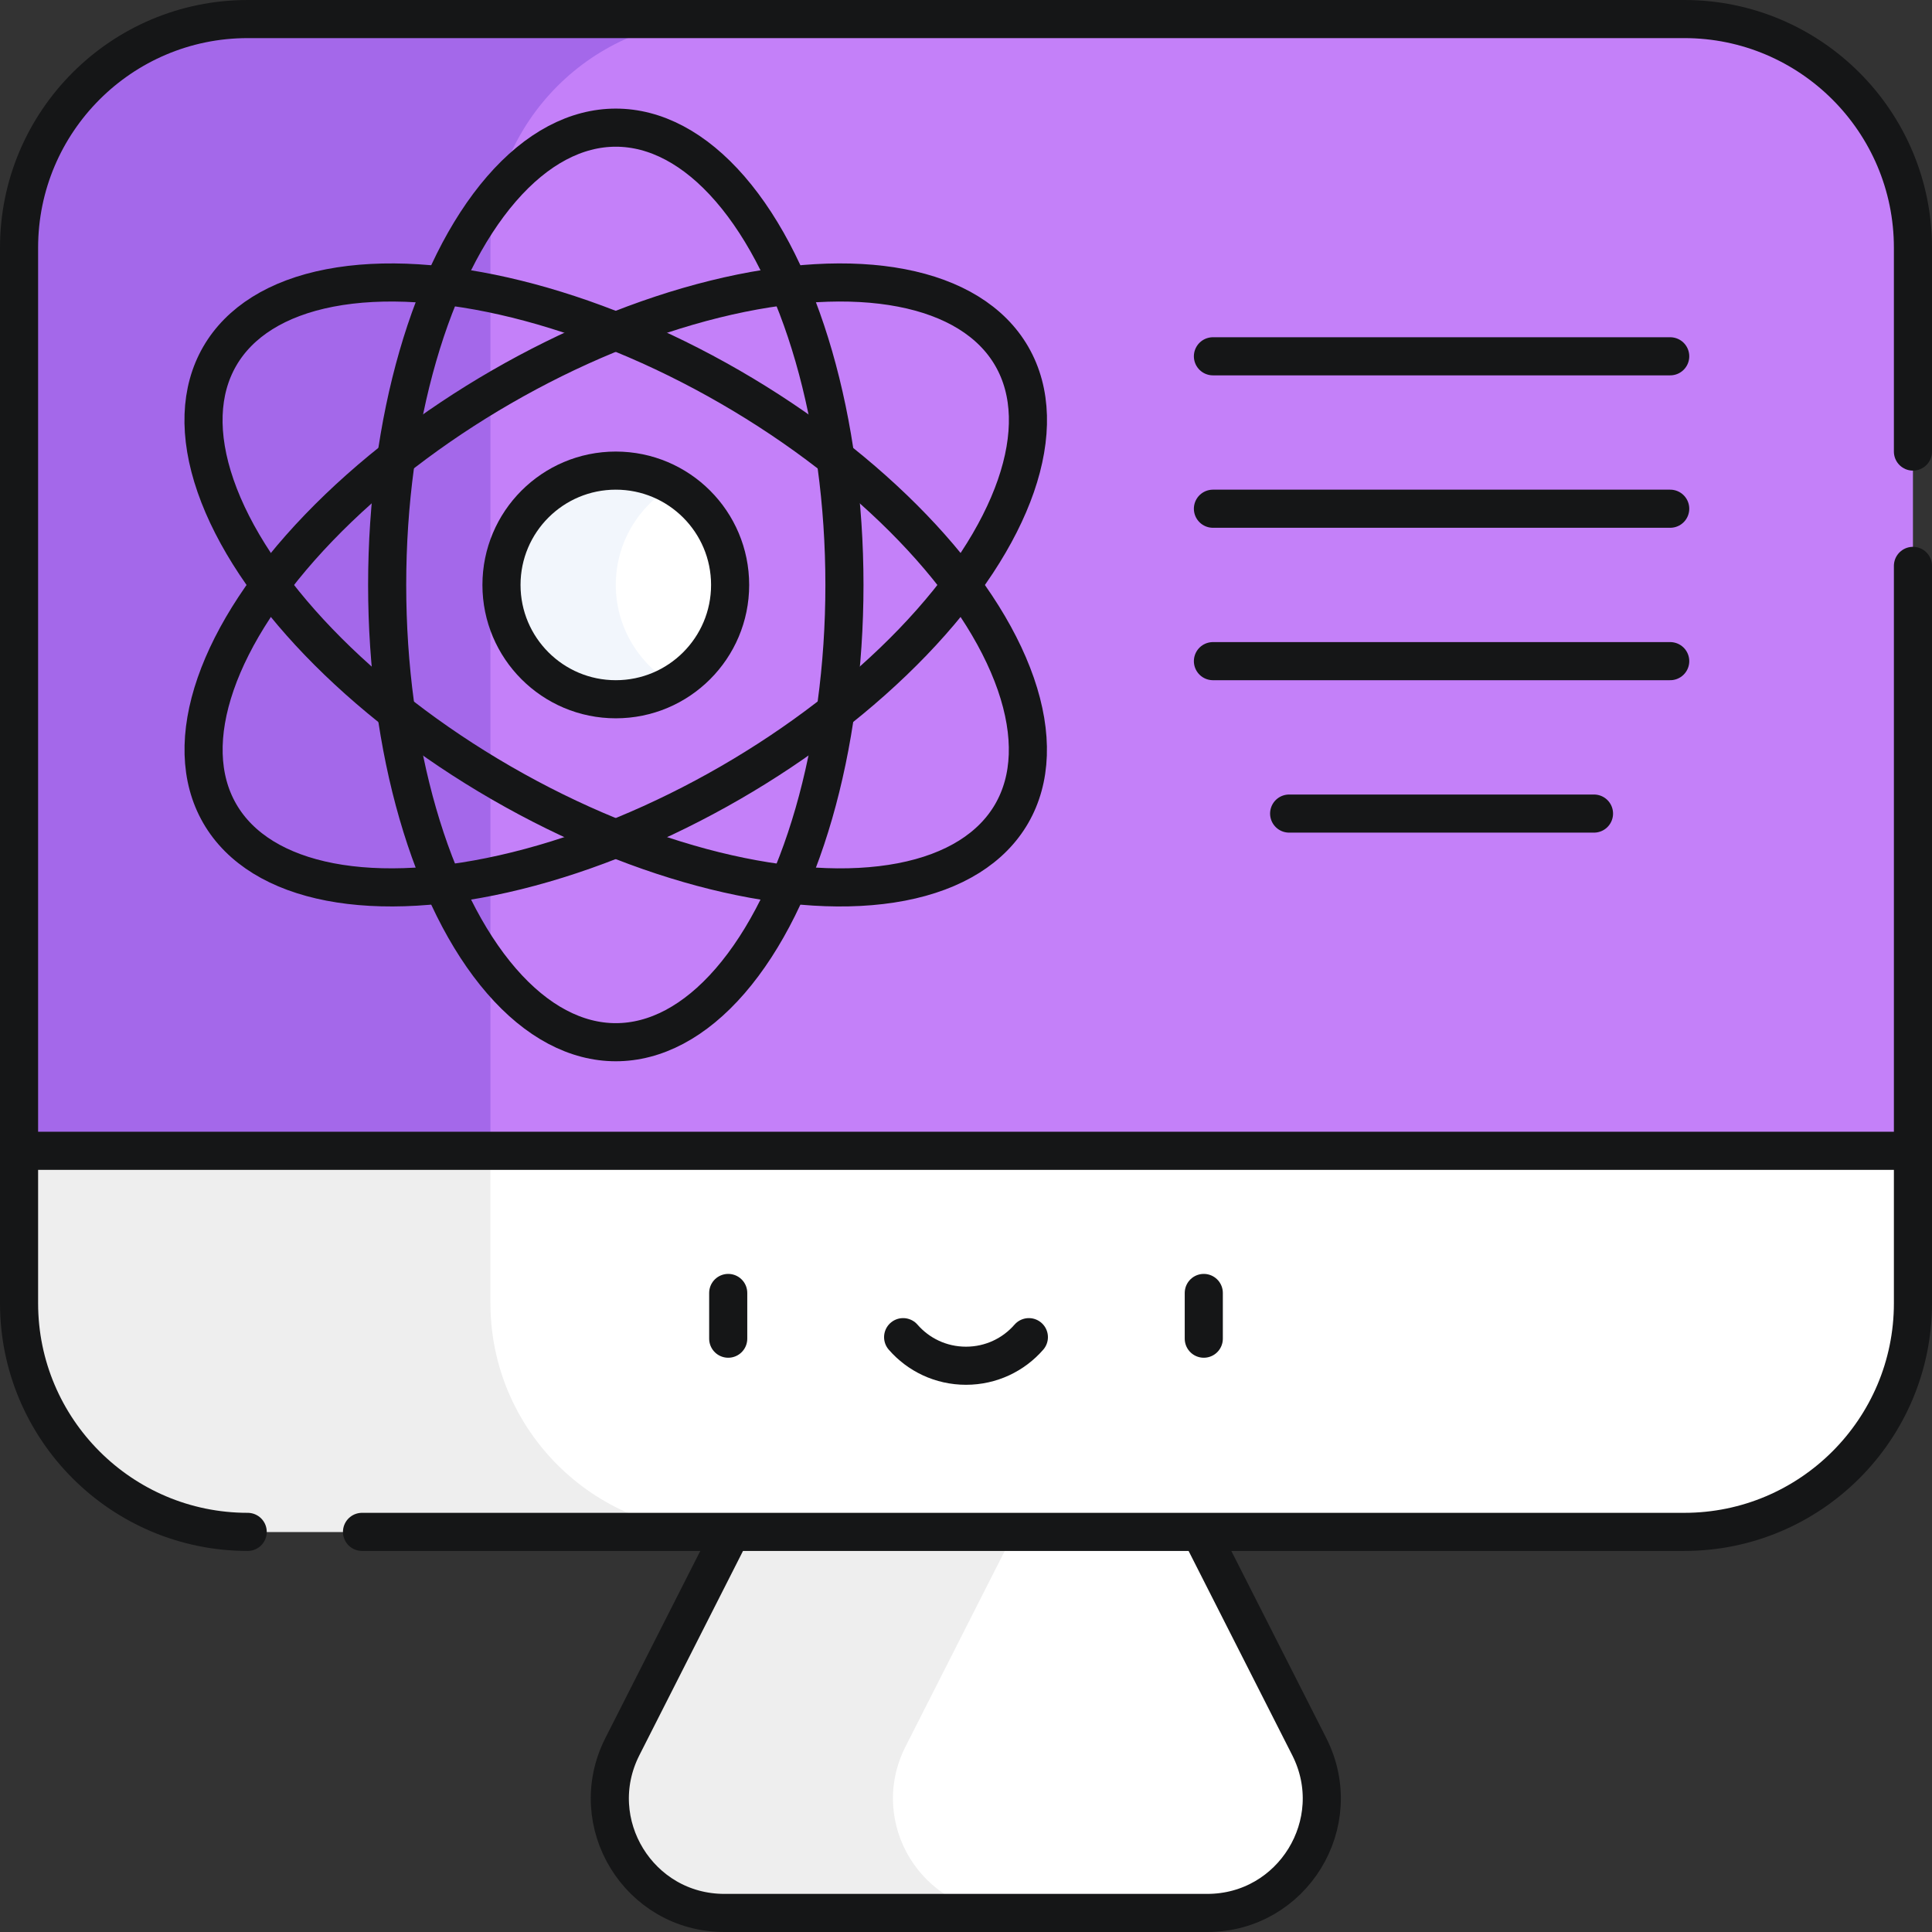 <?xml version="1.0" encoding="UTF-8"?><svg id="_레이어_2" xmlns="http://www.w3.org/2000/svg" viewBox="0 0 507 507"><rect x="0" y="0" width="507" height="507" fill="#333333" stroke="none"/><defs><style>.cls-1{fill:#fff;}.cls-2{stroke-width:10px;}.cls-2,.cls-3,.cls-4{fill:none;stroke:#151617;stroke-linecap:round;stroke-linejoin:round;}.cls-5{fill:#f2f6fc;}.cls-6{fill:#c480f9;}.cls-3{stroke-width:10px;}.cls-7{fill:#a468ea;}.cls-4{stroke-width:10px;}.cls-8{fill:#eee;}</style></defs><g id="Capa_1"><path class="cls-1" d="m316.9,502h-126.8c-22.4,0-36.9-23.6-26.8-43.6l54-106.4h72.3l54,106.4c10.2,20-4.3,43.6-26.7,43.6Z"/><path class="cls-8" d="m237.6,458.4l53-104.5-1-2h-72.3l-54,106.4c-10.1,20,4.4,43.6,26.8,43.6h74.3c-22.4.1-36.9-23.5-26.8-43.5Z"/><path class="cls-6" d="m502,302l-248.5,50L5,302V65C5,31.9,31.9,5,65,5h377c33.1,0,60,26.9,60,60v237Z"/><path class="cls-7" d="m128.7,302V65c0-33.1,26.9-60,60-60h-123.7C31.9,5,5,31.9,5,65v237l123.7,24.9v-24.9Z"/><circle class="cls-1" cx="161.6" cy="153.5" r="30"/><path class="cls-5" d="m161.6,153.5c0-11.1,6-20.8,15-26-4.4-2.6-9.5-4-15-4-16.6,0-30,13.4-30,30s13.4,30,30,30c5.5,0,10.6-1.5,15-4-8.9-5.2-15-14.9-15-26Z"/><path class="cls-1" d="m5,342c0,33.1,26.9,60,60,60h377c33.1,0,60-26.9,60-60v-40H5v40Z"/><path class="cls-8" d="m128.7,342v-40H5v40c0,33.1,26.9,60,60,60h123.7c-33.1,0-60-26.9-60-60Z"/><ellipse class="cls-2" cx="161.6" cy="153.5" rx="60" ry="120"/><ellipse class="cls-3" cx="161.58" cy="153.51" rx="60" ry="120" transform="translate(-52.16 216.68) rotate(-60)"/><ellipse class="cls-4" cx="161.59" cy="153.5" rx="120" ry="60" transform="translate(-55.1 101.36) rotate(-30)"/><circle class="cls-2" cx="161.6" cy="153.5" r="30"/><line class="cls-2" x1="318.3" y1="93.5" x2="438.3" y2="93.5"/><line class="cls-2" x1="318.3" y1="133.5" x2="438.3" y2="133.5"/><line class="cls-2" x1="318.3" y1="173.5" x2="438.3" y2="173.5"/><line class="cls-2" x1="338.3" y1="213.5" x2="418.3" y2="213.5"/><path class="cls-2" d="m502,118.5v-53.5c0-33.1-26.9-60-60-60H65C31.9,5,5,31.9,5,65v277c0,33.1,26.9,60,60,60"/><path class="cls-2" d="m95,402h347c33.1,0,60-26.9,60-60v-193.5"/><path class="cls-2" d="m316.2,404.4l27.4,54c10.1,20-4.4,43.6-26.8,43.6h-126.7c-22.4,0-36.9-23.6-26.8-43.6l27.8-54.8"/><line class="cls-2" x1="5" y1="302" x2="502" y2="302"/><line class="cls-2" x1="191.1" y1="339.3" x2="191.1" y2="351.3"/><line class="cls-2" x1="315.9" y1="339.3" x2="315.9" y2="351.3"/><path class="cls-2" d="m237,350.9c4,4.6,9.9,7.5,16.5,7.5s12.5-2.9,16.5-7.5"/></g></svg>